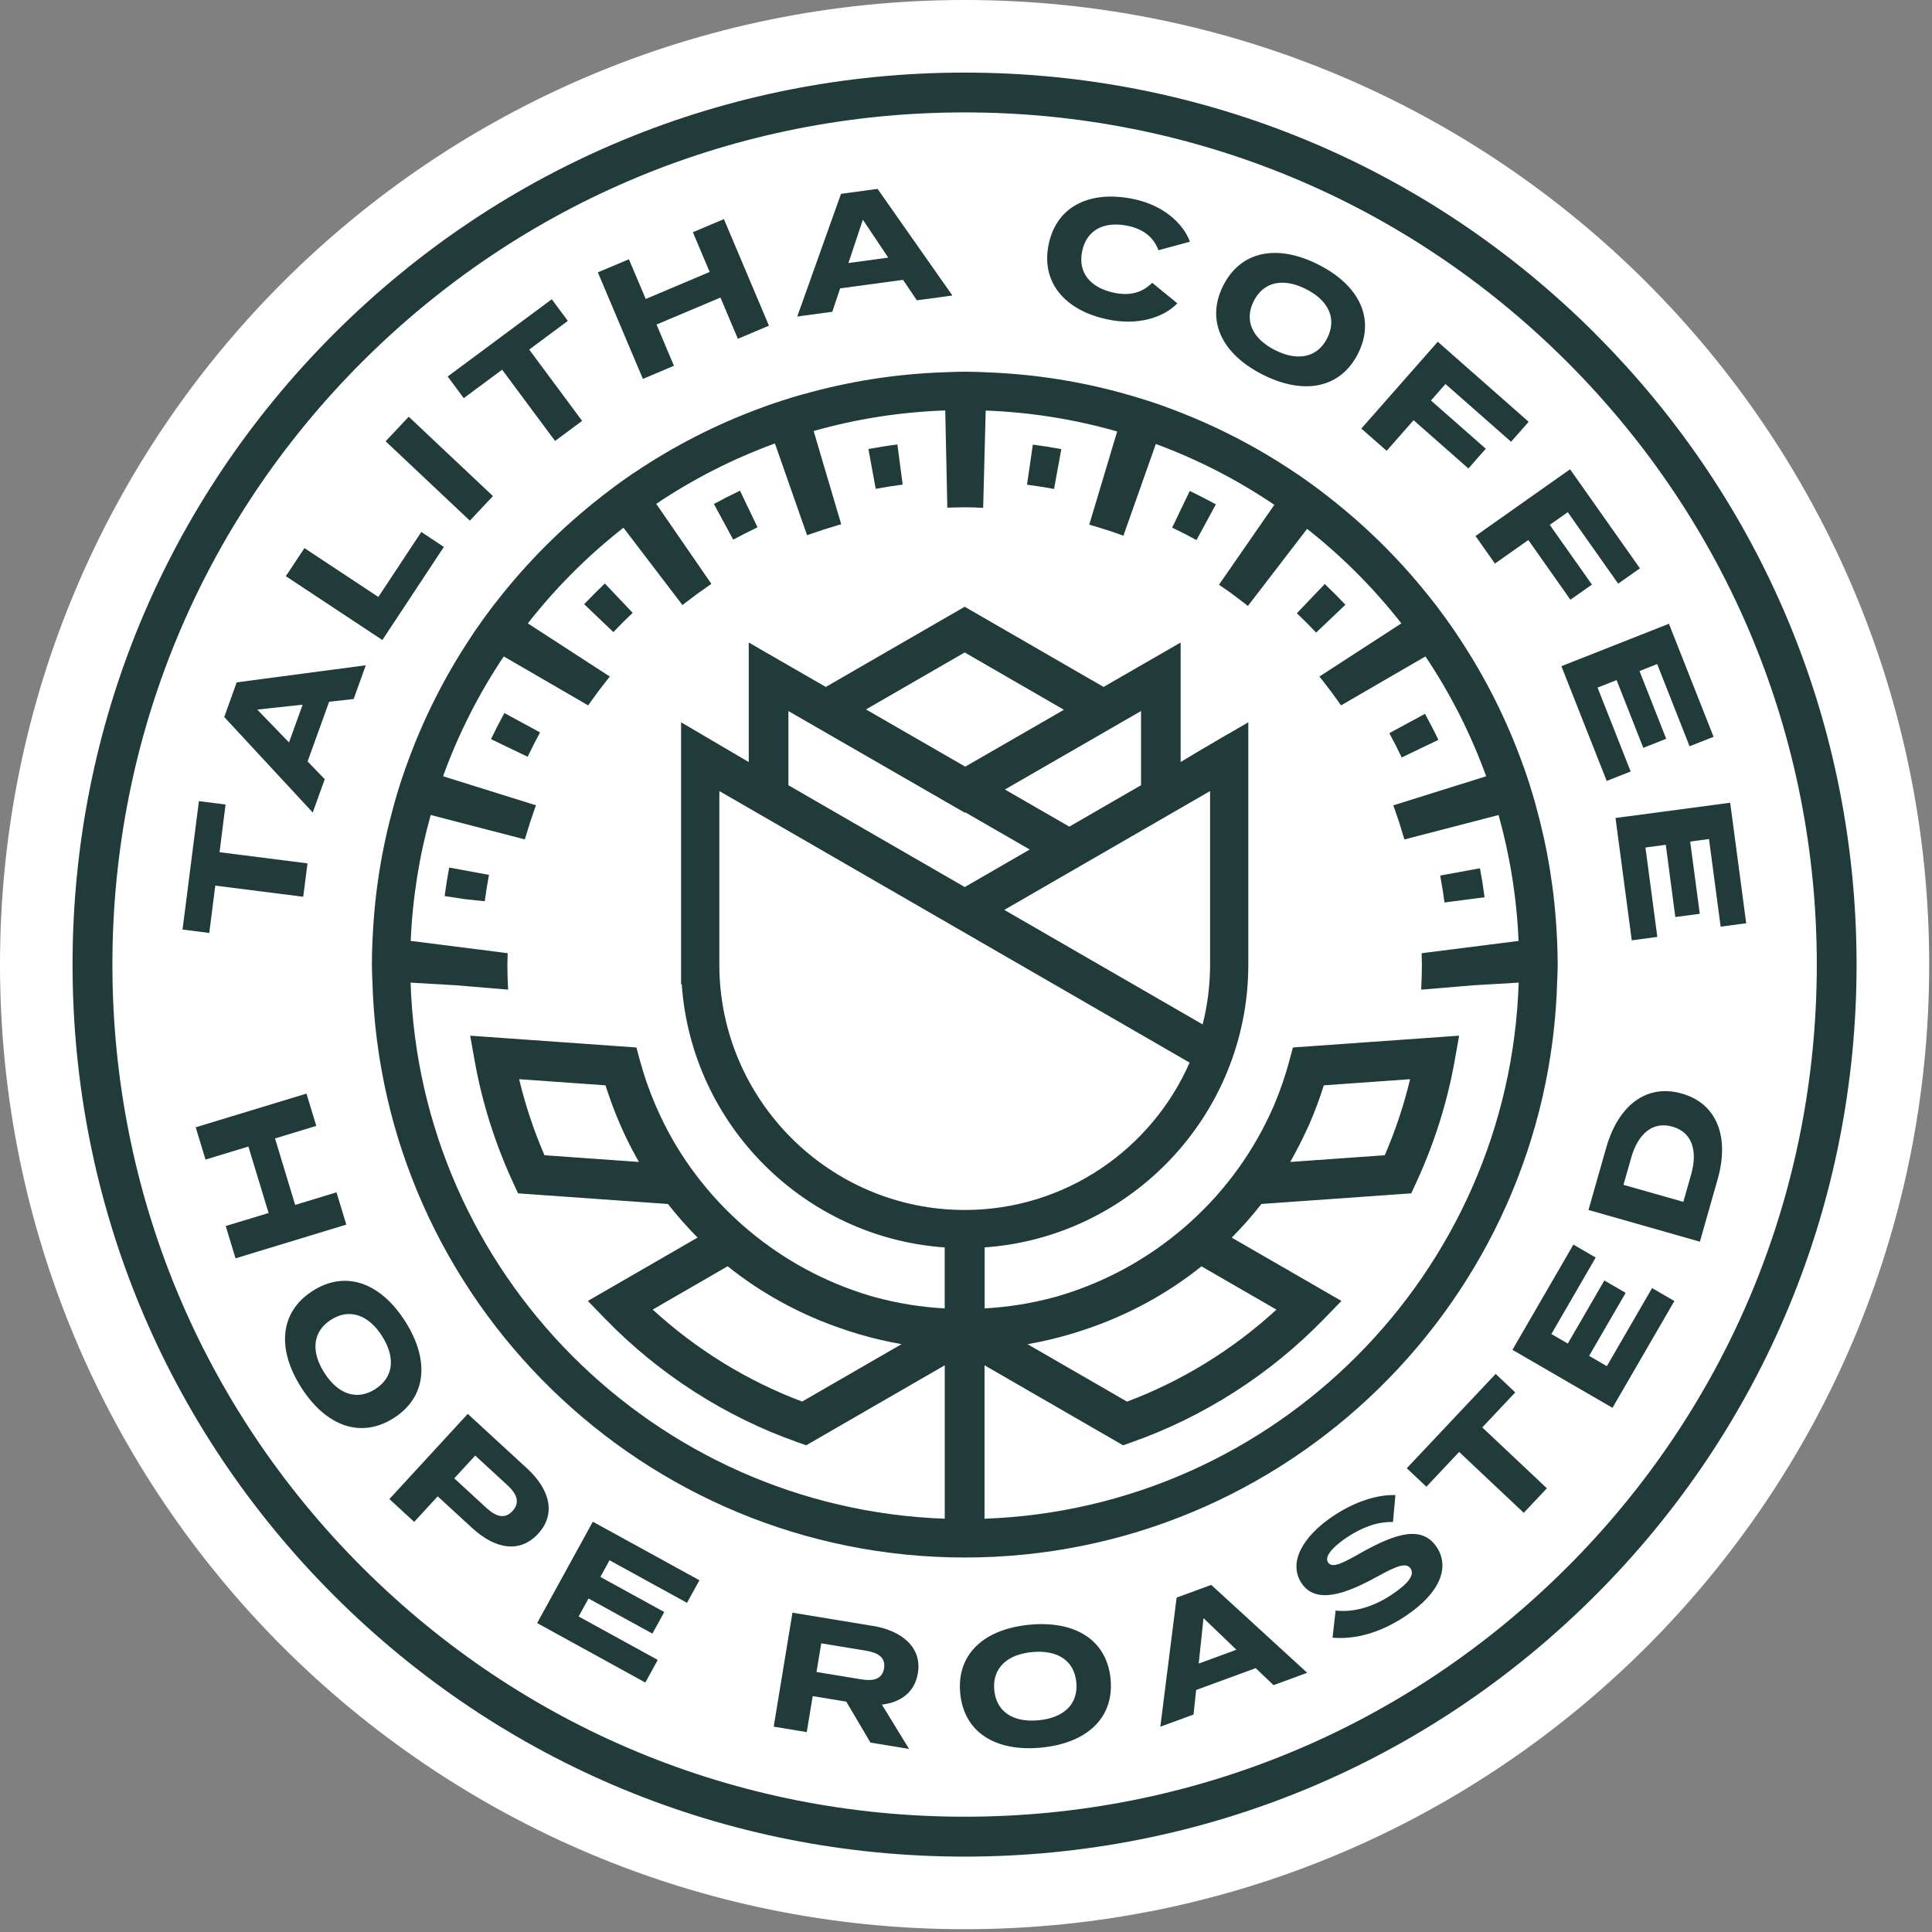 <svg width="511" height="511" viewBox="0 0 511 511" fill="none" xmlns="http://www.w3.org/2000/svg">
<rect x="0" y="0" width="511" height="511" fill="#808080" stroke="none"/>
<g clip-path="url(#clip0_76_3)">
<path d="M255.13 510.26C396.03 510.26 510.26 396.04 510.26 255.13C510.26 114.22 396.03 0 255.13 0C114.23 0 0 114.22 0 255.13C0 396.04 114.22 510.26 255.13 510.26Z" fill="white"/>
<path d="M414.51 414.5C371.94 457.07 315.34 480.51 255.13 480.51C194.92 480.51 138.33 457.07 95.75 414.5C53.18 371.93 29.73 315.33 29.73 255.12C29.73 194.91 53.18 138.32 95.75 95.74C138.33 53.18 194.92 29.73 255.13 29.73C315.34 29.73 371.94 53.18 414.51 95.75C457.08 138.32 480.53 194.92 480.53 255.13C480.53 315.34 457.08 371.93 414.51 414.51M421.97 88.3C377.41 43.74 318.16 19.2 255.14 19.2C192.12 19.2 132.87 43.74 88.31 88.3C43.75 132.86 19.19 192.11 19.19 255.13C19.19 318.15 43.73 377.4 88.29 421.96C132.85 466.52 192.1 491.06 255.12 491.06C318.14 491.06 377.39 466.51 421.95 421.96C466.51 377.4 491.05 318.15 491.05 255.13C491.05 192.11 466.51 132.86 421.95 88.3" fill="#213B3B"/>
<path d="M56.94 234.24L80.2 237.19L81.33 228.36L58.07 225.4L59.66 212.79L52.61 211.9L48.28 245.86L55.35 246.76L56.94 234.24Z" fill="#213B3B"/>
<path d="M76.44 196.37L68.05 187.68L80.05 186.38L76.44 196.37ZM85.9 206.1L81.36 201.4L87.05 185.61L93.54 184.88L96.75 175.96L62.6 180.48L59.31 189.65L82.72 214.9L85.89 206.1H85.9Z" fill="#213B3B"/>
<path d="M117.4 144.66L111.43 140.71L100.07 157.89L80.52 144.97L75.6 152.4L101.13 169.28L117.4 144.66Z" fill="#213B3B"/>
<path d="M108.109 110.221L101.992 116.713L124.269 137.706L130.386 131.214L108.109 110.221Z" fill="#213B3B"/>
<path d="M132.81 97.78L146.81 116.63L153.97 111.32L139.97 92.46L150.19 84.87L145.94 79.15L118.41 99.58L122.66 105.31L132.81 97.78Z" fill="#213B3B"/>
<path d="M178.25 96.75L173.65 85.84L190.56 78.7L195.16 89.61L203.38 86.14L191.47 57.95L183.26 61.42L187.7 71.93L170.79 79.08L166.34 68.57L158.13 72.04L170.04 100.22L178.25 96.75Z" fill="#213B3B"/>
<path d="M228.22 58.11L234.93 68.14L224.4 69.57L228.22 58.11ZM222.21 76.27L238.85 74.02L242.5 79.43L251.9 78.16L232.11 49.96L222.44 51.27L210.87 83.72L220.14 82.46L222.21 76.27Z" fill="#213B3B"/>
<path d="M292.88 84.47C300.95 86.18 307.7 84.04 311.4 80.23L304.75 74.8C301.97 77.56 298.61 78.28 294.6 77.42C288.45 76.12 285.01 72.13 286.23 66.41C287.44 60.68 292.2 58.44 298.35 59.74C302.36 60.59 305.08 62.68 306.4 66.18L314.73 63.93C312.95 59.09 307.71 54.32 299.98 52.68C288.37 50.22 279.52 54.46 277.38 64.54C275.24 74.62 281.6 82.09 292.88 84.47Z" fill="#213B3B"/>
<path d="M331.61 79.62C334.21 74.47 339.43 73.43 345.4 76.45C351.42 79.48 353.65 84.28 351.05 89.43C348.45 94.58 343.27 95.64 337.25 92.61C331.23 89.57 329.01 84.78 331.61 79.62ZM333.98 99.09C344.8 104.54 354.5 102.78 359.18 93.54C363.85 84.28 359.5 75.43 348.68 69.97C337.86 64.51 328.2 66.3 323.53 75.54C318.87 84.79 323.17 93.63 333.98 99.09Z" fill="#213B3B"/>
<path d="M366.76 119.24L373.88 111.14L388.38 123.91L392.98 118.69L378.48 105.93L382.32 101.57L399.67 116.84L404.32 111.56L380.28 90.39L360.06 113.35L366.76 119.24Z" fill="#213B3B"/>
<path d="M395.4 149.06L404.23 142.83L415.36 158.62L421.05 154.62L409.9 138.82L414.66 135.47L427.99 154.37L433.75 150.32L415.27 124.12L390.26 141.77L395.4 149.06Z" fill="#213B3B"/>
<path d="M424.96 206.55L431.3 204.05L422.54 181.86L427.58 179.88L434.64 197.8L440.7 195.4L433.64 177.49L438.31 175.64L446.88 197.38L453.23 194.88L441.42 164.98L412.98 176.2L424.96 206.55Z" fill="#213B3B"/>
<path d="M431.59 248.71L438.35 247.81L435.21 224.16L440.59 223.44L443.11 242.55L449.58 241.69L447.04 222.59L452.02 221.92L455.1 245.1L461.86 244.2L457.62 212.32L427.29 216.35L431.59 248.71Z" fill="#213B3B"/>
<path d="M89 315.36L78.07 318.69L72.74 301.11L83.65 297.79L81.06 289.25L51.76 298.16L54.36 306.7L65.7 303.25L71.04 320.83L59.7 324.27L62.3 332.82L91.59 323.9L89 315.36Z" fill="#213B3B"/>
<path d="M99.26 367.41C94.4 370.51 89.41 368.78 85.79 363.1C82.17 357.43 82.69 352.17 87.56 349.06C92.42 345.96 97.45 347.74 101.04 353.37C104.66 359.04 104.12 364.3 99.26 367.4M107.15 349.46C100.64 339.26 91.43 335.86 82.7 341.43C73.97 347 73.17 356.79 79.68 366.99C86.19 377.19 95.42 380.63 104.15 375.06C112.89 369.49 113.66 359.66 107.15 349.46Z" fill="#213B3B"/>
<path d="M135.56 399.65C133.48 401.91 131.13 401.1 128.68 398.86L120.15 391.01L125.69 384.99L134.22 392.84C136.66 395.09 137.66 397.37 135.56 399.65ZM139.36 388.35L123.72 373.96L102.99 396.49L109.55 402.53L115.77 395.77L124.85 404.12C131 409.78 137.52 410.89 142.34 405.65C147.11 400.47 145.51 394 139.36 388.34" fill="#213B3B"/>
<path d="M142.07 429.29L170.68 445.02L173.97 439.04L153.05 427.55L155.66 422.79L172.55 432.08L175.69 426.37L158.8 417.09L161.21 412.68L181.71 423.94L184.99 417.97L156.8 402.48L142.07 429.29Z" fill="#213B3B"/>
<path d="M233.82 441.27C233.34 444.2 230.92 444.69 227.76 444.17L215.96 442.23L217.22 434.65L229.02 436.59C232.16 437.11 234.31 438.35 233.82 441.28M230.76 430.03L209.6 426.54L204.64 456.69L213.38 458.13L214.95 448.61L223.83 450.07L230.23 460.9L240.44 462.58L233.26 450.86C238.22 450.27 241.94 447.6 242.77 442.56C243.91 435.67 238.48 431.28 230.77 430.01" fill="#213B3B"/>
<path d="M274.69 455C267.98 455.64 263.53 452.77 262.98 447.02C262.43 441.27 266.3 437.6 272.97 436.96C279.68 436.33 284.13 439.19 284.68 444.95C285.23 450.7 281.41 454.36 274.69 455ZM272.28 429.73C260.21 430.88 252.98 437.55 253.97 447.88C254.96 458.2 263.32 463.38 275.38 462.23C287.45 461.07 294.72 454.41 293.74 444.08C292.75 433.75 284.35 428.57 272.28 429.73Z" fill="#213B3B"/>
<path d="M317.05 439.99L318.32 427.99L327.02 436.34L317.06 440L317.05 439.99ZM311.21 422.55L306.9 456.7L315.68 453.48L316.37 446.99L332.12 441.21L336.84 445.71L345.74 442.44L320.36 419.19L311.22 422.55H311.21Z" fill="#213B3B"/>
<path d="M360.29 410.54C355.51 413.22 352.42 414.98 351.27 413.27C350.05 411.45 353.33 408.57 356.32 406.57C360.31 403.96 364.25 402.46 368.43 402.56L369.08 395.43C363.93 395.3 358.05 397.35 352.59 401C344.52 406.41 340.63 413.33 344.28 418.78C348.08 424.45 356.06 421.52 364.07 417.11C369.59 414.04 372 413.22 373.09 414.86C374.21 416.53 372.56 418.79 368.2 421.71C363.11 425.12 357.98 426.5 353.26 425.98L352.45 433.16C358.59 433.68 365.27 431.78 371.81 427.4C381.04 421.22 383.49 414.41 379.98 409.18C376.07 403.33 369.08 405.64 360.29 410.52" fill="#213B3B"/>
<path d="M400.77 368.28L395.59 363.39L372.08 388.34L377.27 393.23L385.93 384.03L403.02 400.13L409.14 393.64L392.05 377.54L400.77 368.28Z" fill="#213B3B"/>
<path d="M425 361.34L420.31 358.62L429.97 341.95L424.34 338.68L414.67 355.36L410.33 352.84L422.05 332.61L416.15 329.19L400.03 357.02L426.49 372.36L442.86 344.11L436.96 340.69L425 361.34Z" fill="#213B3B"/>
<path d="M447.28 310.68L445.23 317.88L429.4 313.38L431.45 306.18C433.25 299.86 437.12 296.51 442.34 297.99C447.57 299.48 449.08 304.38 447.28 310.69M444.84 289.24C435.58 286.6 428.06 292.24 424.83 303.57L420.14 320.03L449.61 328.42L454.29 311.96C457.52 300.64 454.09 291.88 444.84 289.24Z" fill="#213B3B"/>
<path d="M188.82 133.29L193.93 142.74C196.03 141.6 198.18 140.5 200.36 139.47L195.72 129.78C193.41 130.87 191.1 132.05 188.83 133.3" fill="#213B3B"/>
<path d="M229.69 118.76L231.62 129.29C233.99 128.85 236.38 128.48 238.75 128.17L237.35 117.56C234.8 117.88 232.24 118.29 229.7 118.76" fill="#213B3B"/>
<path d="M117.6 237.01L122.96 237.82L128.21 238.38C128.51 236.07 128.89 233.73 129.33 231.4L118.81 229.46C118.34 231.95 117.93 234.49 117.6 237.01Z" fill="#213B3B"/>
<path d="M154.5 159.8L162.23 167.19C163.91 165.41 165.62 163.7 167.34 162.09L159.98 154.33C158.12 156.09 156.29 157.92 154.51 159.8" fill="#213B3B"/>
<path d="M129.86 195.5L139.56 200.16C140.63 197.92 141.73 195.76 142.84 193.72L133.41 188.6C132.13 190.92 130.95 193.23 129.86 195.5Z" fill="#213B3B"/>
<path d="M380.44 195.68C379.37 193.43 378.18 191.13 376.9 188.8L367.47 193.91C368.59 195.97 369.68 198.12 370.74 200.34L380.44 195.69V195.68Z" fill="#213B3B"/>
<path d="M280.71 118.79C278.24 118.33 275.71 117.93 273.18 117.6L271.64 128.2C274.04 128.51 276.44 128.89 278.79 129.33L280.71 118.8V118.79Z" fill="#213B3B"/>
<path d="M321.58 133.39C319.35 132.17 317.04 130.98 314.68 129.86L310.03 139.55C312.19 140.58 314.35 141.69 316.46 142.85L321.58 133.4V133.39Z" fill="#213B3B"/>
<path d="M392.66 237.31C392.33 234.8 391.92 232.23 391.44 229.65L380.92 231.58C381.37 233.98 381.75 236.37 382.06 238.7L392.67 237.31H392.66Z" fill="#213B3B"/>
<path d="M355.86 159.95C354.08 158.06 352.24 156.22 350.39 154.47L343.01 162.2C344.74 163.84 346.45 165.56 348.11 167.31L355.86 159.94V159.95Z" fill="#213B3B"/>
<path d="M169 307.33L144.01 305.55C141.18 299 138.94 292.27 137.31 285.44L160.14 287.06C160.25 287.41 160.38 287.75 160.49 288.09C160.79 289 161.09 289.91 161.42 290.81C161.69 291.57 161.95 292.33 162.24 293.08C162.34 293.36 162.46 293.63 162.57 293.9C164.38 298.53 166.51 303.02 169 307.33ZM238.47 355.51L212.16 370.7C197.63 365.25 184.13 356.92 172.64 346.37L192.46 334.92C201.72 342.34 212.2 347.95 223.32 351.65C223.42 351.68 223.52 351.71 223.61 351.75C224.72 352.12 225.84 352.49 226.97 352.82C230.73 353.94 234.57 354.84 238.47 355.52M341.26 307.34C341.74 306.51 342.17 305.66 342.63 304.81C342.76 304.58 342.88 304.34 343.01 304.11C343.49 303.21 343.96 302.31 344.4 301.39C344.93 300.32 345.44 299.23 345.94 298.13C346.05 297.87 346.18 297.62 346.3 297.36C347.02 295.71 347.69 294.03 348.33 292.33C348.33 292.31 348.33 292.3 348.34 292.29C348.99 290.57 349.59 288.82 350.14 287.06L372.96 285.44C371.33 292.27 369.09 299 366.26 305.55L341.27 307.33L341.26 307.34ZM271.79 355.52C275.71 354.84 279.57 353.94 283.35 352.8C284.34 352.52 285.32 352.19 286.3 351.87C286.55 351.79 286.81 351.71 287.06 351.62C298.13 347.92 308.56 342.33 317.78 334.94L337.61 346.39C326.12 356.94 312.62 365.27 298.09 370.72L271.78 355.53L271.79 355.52ZM258.17 134.25L260.04 134.31L260.71 108.59C272.73 109.04 284.37 110.94 295.48 114.12L288.1 138.77L289.07 139.05C291.71 139.82 294.04 140.57 296.18 141.35L297.13 141.69L305.71 117.43C316.85 121.54 327.36 126.96 337.05 133.52L322.41 154.66L323.25 155.23C325.16 156.53 327.12 157.97 329.26 159.64L330.06 160.27L345.72 139.88C355 147.19 363.37 155.58 370.65 164.88L348.97 178.94L349.67 179.81C351.21 181.74 352.72 183.76 354.16 185.81L354.69 186.57L377.02 173.62C383.59 183.42 389 194.05 393.08 205.32L368.51 213.01L368.87 214C369.64 216.14 370.4 218.46 371.17 221.09L371.45 222.03L396.36 215.57C399.35 226.24 401.16 237.38 401.65 248.87L376.01 252.12L376.05 253.89C376.06 254.3 376.08 254.71 376.08 255.12C376.08 256.96 376.02 258.79 375.94 260.61L375.89 261.76L389.7 260.6L401.68 259.9C399.2 336.83 337.26 398.95 260.4 401.69V361.11L297.05 382.27L299.34 381.46C318.39 374.75 335.93 363.51 350.08 348.95L354.8 344.09L325.78 327.34C328.57 324.54 331.19 321.57 333.64 318.44L373.27 315.63L374.58 312.79C379.36 302.43 382.78 291.59 384.74 280.6L385.93 273.93L341.96 277.05L340.99 280.68C340.47 282.61 339.89 284.51 339.25 286.39C339.25 286.4 339.24 286.42 339.23 286.44C338.58 288.32 337.88 290.18 337.11 292.01C337.04 292.18 336.97 292.35 336.9 292.52C336.57 293.29 336.22 294.03 335.87 294.78C325.12 317.89 304.78 335.28 280.66 342.58C280.31 342.69 279.95 342.8 279.6 342.9C279.27 342.99 278.95 343.08 278.62 343.16C272.7 344.75 266.6 345.72 260.43 346.06V329.93C299.23 327.21 330.06 294.8 330.17 255.32V191.04C330.17 191.04 317.65 198.24 312.27 201.55V169.94L291.89 181.69L255.15 160.48L218.42 181.69L198.04 169.94V201.56L180.14 191.04V260.38H180.32C182.91 297.54 212.74 327.33 249.87 329.94V346.07C243.78 345.74 237.77 344.78 231.93 343.23C231.43 343.1 230.94 342.96 230.45 342.82C230.27 342.77 230.09 342.71 229.92 342.66C206.46 335.63 186.57 319.07 175.53 296.98C175.31 296.54 175.1 296.09 174.9 295.65C174.34 294.47 173.79 293.3 173.28 292.09C172.54 290.33 171.83 288.55 171.2 286.74C171.06 286.33 170.91 285.91 170.77 285.5C170.55 284.83 170.34 284.16 170.13 283.48C169.85 282.55 169.56 281.62 169.3 280.68L168.33 277.05L124.36 273.93L125.55 280.6C127.51 291.6 130.93 302.43 135.71 312.79L137.02 315.63L176.67 318.45C179.11 321.57 181.73 324.53 184.51 327.33L155.48 344.09L160.2 348.95C174.35 363.51 191.89 374.75 210.94 381.46L213.23 382.27L249.88 361.11V401.69C173.02 398.95 111.08 336.83 108.6 259.9L120.54 260.59L134.4 261.75L134.34 260.6C134.26 258.78 134.2 256.95 134.2 255.11C134.2 254.71 134.21 254.32 134.23 253.91L134.27 252.11L108.63 248.86C109.12 237.37 110.93 226.23 113.92 215.56L138.82 222.02L139.1 221.08C139.88 218.44 140.63 216.13 141.4 213.99L141.76 213L117.19 205.31C121.26 194.05 126.67 183.42 133.24 173.62L155.57 186.57L156.1 185.81C157.54 183.76 159.05 181.75 160.59 179.81L161.29 178.94L139.61 164.88C146.99 155.45 155.48 146.96 164.9 139.58L180.5 160.03L181.3 159.41C183.48 157.72 185.45 156.29 187.32 155.01L188.16 154.44L173.57 133.26C183.28 126.74 193.8 121.36 204.96 117.29L213.47 141.57L214.43 141.23C216.58 140.46 218.9 139.71 221.52 138.95L222.5 138.67L215.2 114C226.33 110.84 237.98 108.98 250.01 108.56L250.56 134.28L252.54 134.22C254.43 134.16 256.32 134.17 258.2 134.22M255.16 214.94L255.31 214.86L272.36 224.69L255.17 234.62L208.53 207.69V188.07L255.17 214.95L255.16 214.94ZM255.3 202.77L229.05 187.64L255.15 172.57L281.4 187.73L255.29 202.78L255.3 202.77ZM301.8 207.68L282.83 218.64L265.79 208.82L301.8 188.06V207.68ZM320.06 255.3C320.04 260.69 319.36 265.94 318.09 270.95L265.63 240.66L320.06 209.23V255.3ZM255.16 320.03C219.47 320.03 190.36 290.99 190.26 255.3V253.78V209.23L202.97 216.57L314.64 281.05C304.6 303.96 281.71 320.03 255.17 320.03M249.8 98.46C236.86 98.9 224.31 100.91 212.34 104.31C212.02 104.4 211.69 104.48 211.37 104.57C208.41 105.43 205.47 106.37 202.59 107.4C202.27 107.51 201.96 107.64 201.64 107.76C189.63 112.13 178.3 117.92 167.86 124.95C167.58 125.14 167.29 125.32 167.01 125.51C164.48 127.24 162.01 129.06 159.58 130.94C159.31 131.14 159.05 131.36 158.79 131.57C148.45 139.66 139.14 149 131.11 159.38C130.91 159.65 130.68 159.91 130.48 160.17C128.84 162.32 127.24 164.51 125.71 166.75C125.3 167.34 124.91 167.96 124.51 168.56C117.57 179 111.86 190.32 107.56 202.31C107.44 202.63 107.32 202.94 107.21 203.26C106.19 206.16 105.26 209.1 104.41 212.08C104.32 212.4 104.24 212.73 104.15 213.05C101.05 224.13 99.14 235.69 98.58 247.61C98.56 247.95 98.54 248.28 98.52 248.62C98.43 250.78 98.36 252.94 98.36 255.13C98.36 256.2 98.42 257.24 98.44 258.31C98.44 258.65 98.48 258.99 98.49 259.32C100.73 343.85 170.12 411.95 255.18 411.95C340.24 411.95 409.64 343.85 411.87 259.32C411.87 258.98 411.91 258.65 411.92 258.31C411.94 257.25 412 256.2 412 255.13C412 252.95 411.92 250.79 411.84 248.62C411.83 248.28 411.8 247.95 411.78 247.61C411.21 235.69 409.3 224.13 406.21 213.05C406.12 212.73 406.04 212.4 405.95 212.07C405.1 209.09 404.17 206.15 403.15 203.25C403.04 202.93 402.91 202.62 402.8 202.3C398.5 190.31 392.78 178.99 385.83 168.55C385.38 167.88 384.95 167.19 384.49 166.53C383 164.36 381.46 162.25 379.87 160.16C379.66 159.89 379.44 159.63 379.24 159.37C371.31 149.12 362.14 139.89 351.95 131.88C351.69 131.67 351.43 131.45 351.16 131.25C348.73 129.36 346.26 127.54 343.72 125.79C343.44 125.6 343.15 125.42 342.87 125.23C332.45 118.17 321.14 112.34 309.14 107.92C308.82 107.8 308.51 107.68 308.2 107.56C305.31 106.52 302.37 105.58 299.41 104.7C299.09 104.61 298.76 104.53 298.44 104.43C286.49 100.99 273.96 98.96 261.03 98.48C260.69 98.47 260.36 98.44 260.02 98.43C258.41 98.38 256.8 98.31 255.18 98.31C253.72 98.31 252.28 98.38 250.82 98.42C250.48 98.42 250.15 98.45 249.81 98.46" fill="#213B3B"/>
</g>
<defs>
<clipPath id="clip0_76_3">
<rect width="510.26" height="510.26" fill="white"/>
</clipPath>
</defs>
</svg>
